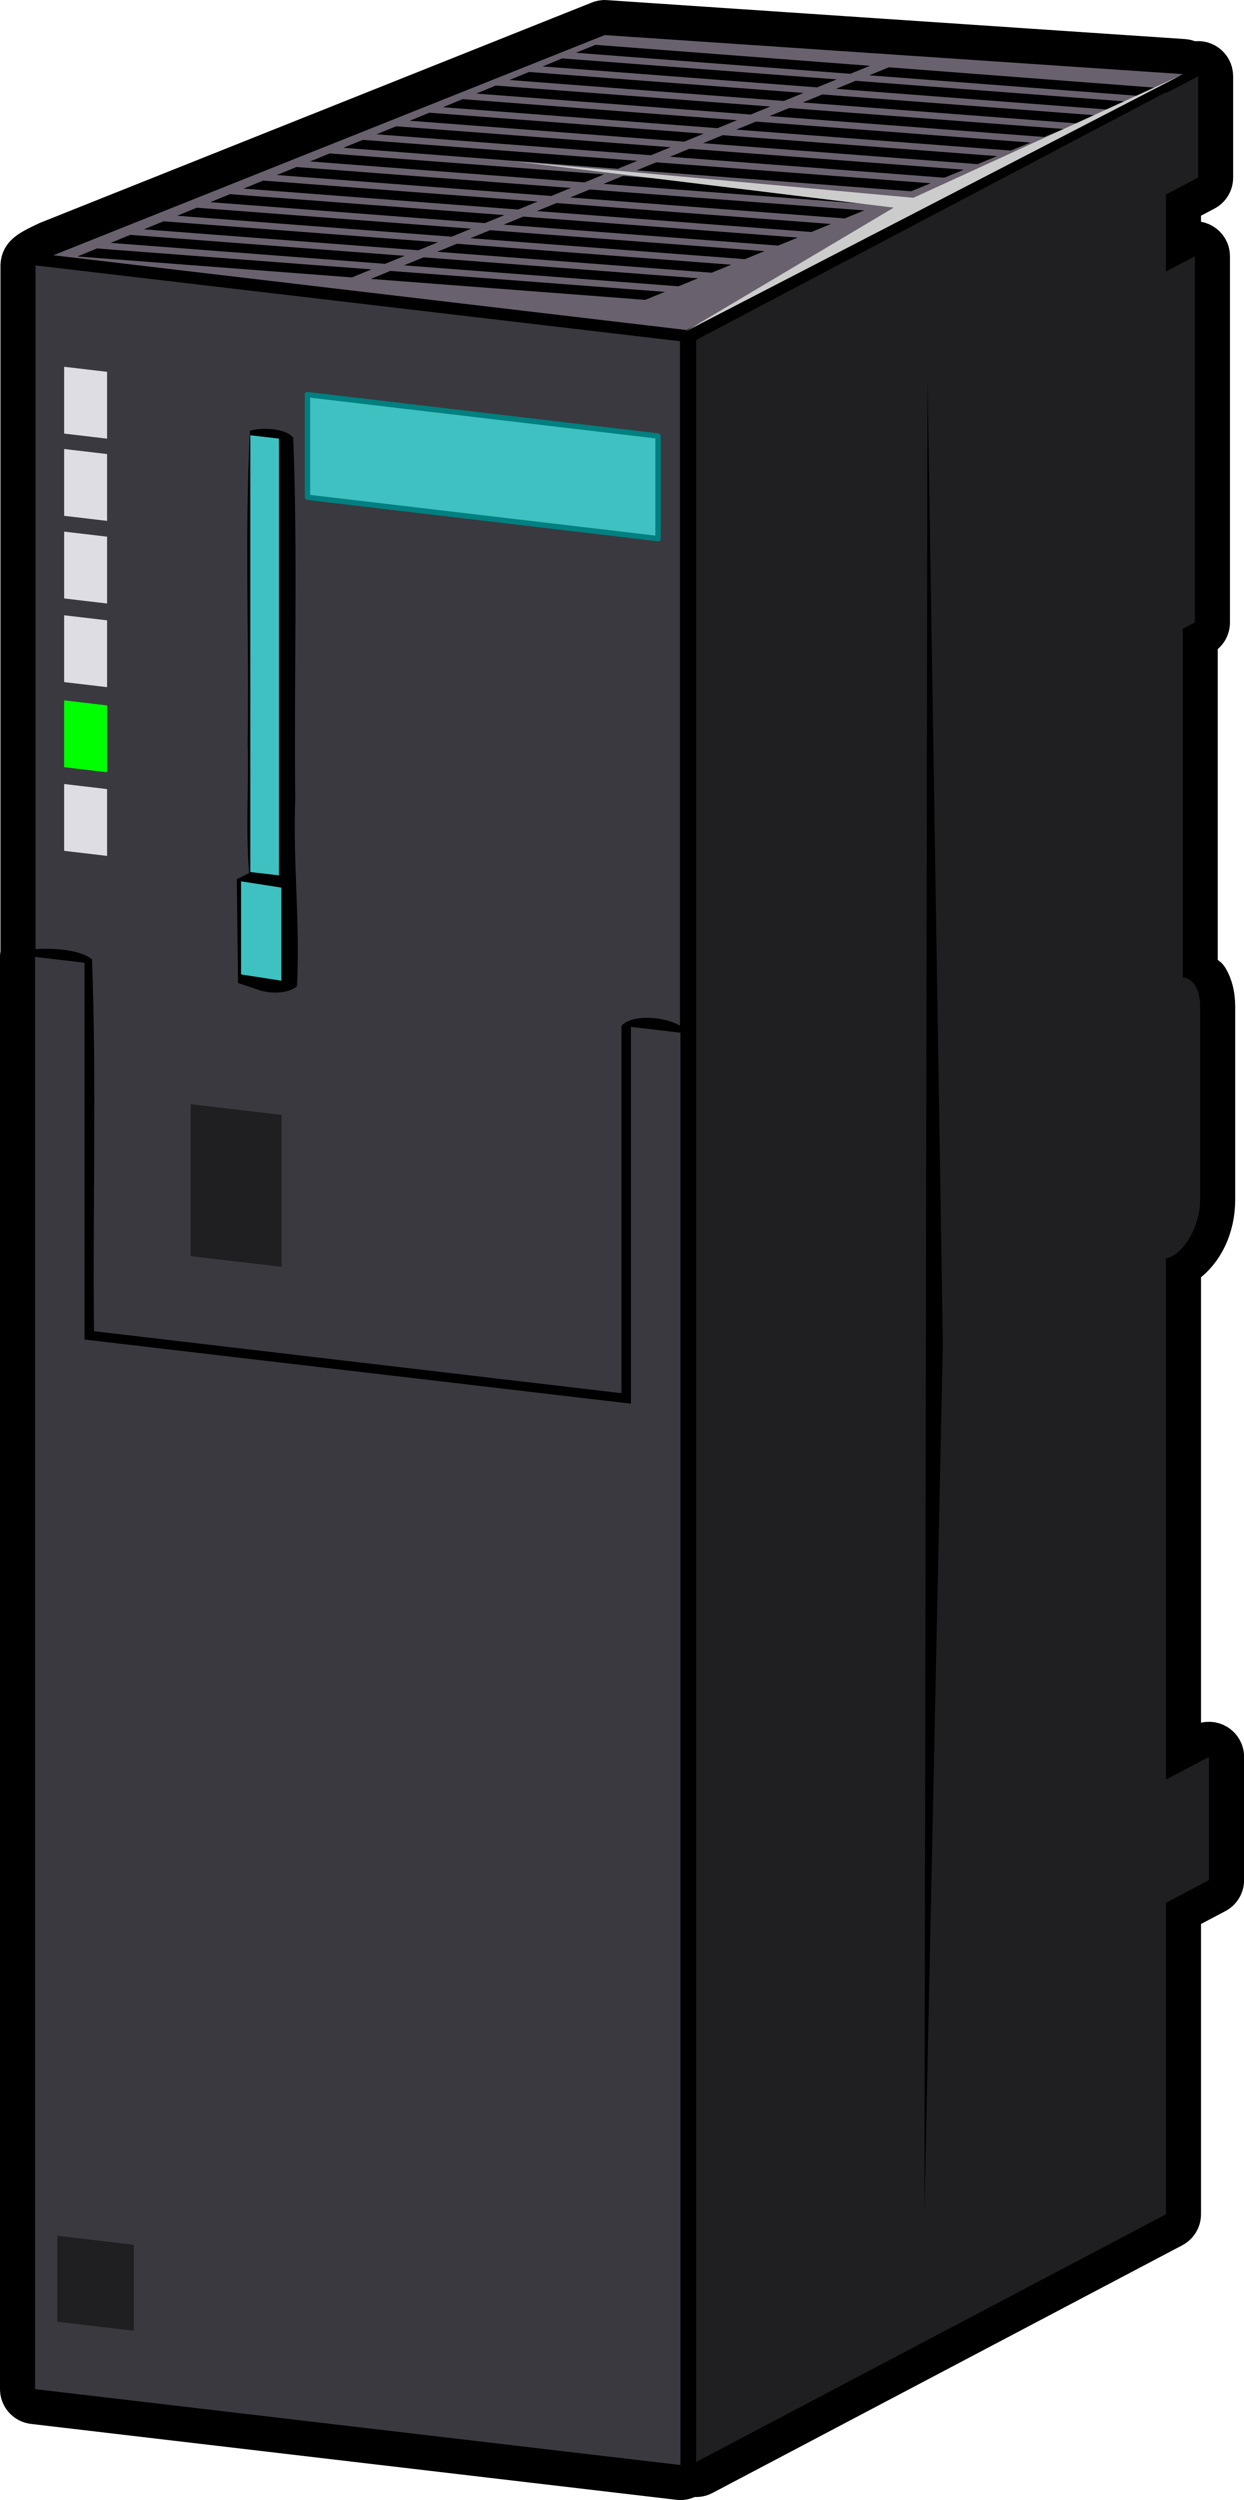 <?xml version="1.0" encoding="UTF-8" standalone="no"?>
<svg
   xmlns:dc="http://purl.org/dc/elements/1.1/"
   xmlns:cc="http://creativecommons.org/ns#"
   xmlns:rdf="http://www.w3.org/1999/02/22-rdf-syntax-ns#"
   xmlns:svg="http://www.w3.org/2000/svg"
   xmlns="http://www.w3.org/2000/svg"
   xmlns:sodipodi="http://sodipodi.sourceforge.net/DTD/sodipodi-0.dtd"
   xmlns:inkscape="http://www.inkscape.org/namespaces/inkscape"
   width="15.683mm"
   height="31.498mm"
   viewBox="0 0 15.683 31.498"
   version="1.1"
   id="svg2394"
   inkscape:version="1.0.1 (3bc2e813f5, 2020-09-07)"
   sodipodi:docname="CPU.svg">
  <defs
     id="defs2388" />
  <sodipodi:namedview
     id="base"
     pagecolor="#ffffff"
     bordercolor="#666666"
     borderopacity="1.0"
     inkscape:pageopacity="0.0"
     inkscape:pageshadow="2"
     inkscape:zoom="1.979899"
     inkscape:cx="-63.716942"
     inkscape:cy="-6.8358704"
     inkscape:document-units="mm"
     inkscape:current-layer="layer1"
     inkscape:document-rotation="0"
     showgrid="false"
     fit-margin-top="0"
     fit-margin-left="0"
     fit-margin-right="0"
     fit-margin-bottom="0"
     inkscape:window-width="1438"
     inkscape:window-height="1040"
     inkscape:window-x="26"
     inkscape:window-y="0"
     inkscape:window-maximized="0" />
  <g
     inkscape:label="Calque 1"
     inkscape:groupmode="layer"
     id="layer1"
     transform="translate(-123.138,-101.553)">
    <g
       transform="translate(117.395,68.888)"
       id="g3942">
      <path
         style="color:#000000;font-style:normal;font-variant:normal;font-weight:normal;font-stretch:normal;font-size:medium;line-height:normal;font-family:sans-serif;font-variant-ligatures:normal;font-variant-position:normal;font-variant-caps:normal;font-variant-numeric:normal;font-variant-alternates:normal;font-feature-settings:normal;text-indent:0;text-align:start;text-decoration:none;text-decoration-line:none;text-decoration-style:solid;text-decoration-color:#000000;letter-spacing:normal;word-spacing:normal;text-transform:none;writing-mode:lr-tb;direction:ltr;text-orientation:mixed;dominant-baseline:auto;baseline-shift:baseline;text-anchor:start;white-space:normal;shape-padding:0;clip-rule:nonzero;display:inline;overflow:visible;visibility:visible;opacity:1;isolation:auto;mix-blend-mode:normal;color-interpolation:sRGB;color-interpolation-filters:linearRGB;solid-color:#000000;solid-opacity:1;vector-effect:none;fill:#000000;fill-opacity:1;fill-rule:nonzero;stroke:#000000;stroke-width:0.442;stroke-linecap:butt;stroke-linejoin:round;stroke-miterlimit:4;stroke-dasharray:none;stroke-dashoffset:0;stroke-opacity:1;color-rendering:auto;image-rendering:auto;shape-rendering:auto;text-rendering:auto;enable-background:accumulate"
         d="m 13.359,32.887 c -0.026,9.29e-4 -0.051,0.006 -0.075,0.016 L 6.334,35.676 C 6.109,35.783 5.976,35.842 5.97,36.009 v 8.614 c 4.5e-5,0.012 0.001,0.023 0.003,0.035 -1e-6,2.49e-4 -1e-6,3.72e-4 0,7.44e-4 -0.006,0.02 -0.009,0.041 -0.009,0.062 v 18.045 c 8.5e-5,0.112 0.084,0.206 0.195,0.219 l 8.136,0.956 c 0.058,0.007 0.115,-0.009 0.161,-0.045 0.055,0.016 0.115,0.01 0.166,-0.017 l 5.923,-3.121 c 0.072,-0.038 0.118,-0.113 0.118,-0.195 V 56.772 l 0.425,-0.224 c 0.072,-0.038 0.118,-0.113 0.118,-0.195 v -1.553 c -2.64e-4,-0.166 -0.177,-0.273 -0.324,-0.195 l -0.219,0.115 v -6.075 c 0.281,-0.179 0.431,-0.513 0.431,-0.862 v -2.435 c 0,-0.14 -0.027,-0.268 -0.094,-0.378 -0.026,-0.042 -0.086,-0.048 -0.126,-0.081 v -4.167 l 0.036,-0.019 c 0.073,-0.038 0.118,-0.113 0.118,-0.195 v -4.614 c -2.64e-4,-0.166 -0.177,-0.273 -0.324,-0.195 l -0.041,0.022 V 35.249 L 20.95,35.098 c 0.073,-0.038 0.118,-0.113 0.118,-0.195 v -1.278 c -9e-6,-0.151 -0.147,-0.257 -0.29,-0.21 -0.032,-0.021 -0.069,-0.034 -0.107,-0.037 l -7.29,-0.491 c -0.007,-5.95e-4 -0.015,-8.55e-4 -0.022,-7.44e-4 z"
         id="path1046"
         inkscape:connector-curvature="0"
         sodipodi:nodetypes="ccccccccccccccccccccccssccccccccccccccccc" />
      <path
         style="opacity:1;vector-effect:none;fill:#3a393f;fill-opacity:1;stroke:none;stroke-width:0.07;stroke-linecap:butt;stroke-linejoin:round;stroke-miterlimit:4;stroke-dasharray:none;stroke-dashoffset:0;stroke-opacity:1"
         d="m 6.191,36.009 v 8.614 c 0.226,-0.015 0.555,0.005 0.712,0.128 0.058,1.557 0.008,3.125 0.025,4.686 l 6.65,0.781 v -4.628 c 0.123,-0.142 0.512,-0.128 0.737,-0.004 v -8.622 z m 2.91,2.059 c 0.026,4.7e-4 0.053,0.002 0.08,0.005 0.106,0.012 0.208,0.044 0.259,0.107 0.058,1.511 0.008,3.033 0.025,4.548 -0.03,0.8 0.063,1.561 0.022,2.361 -0.085,0.081 -0.281,0.103 -0.445,0.06 l 1.92e-4,0.001 -0.014,-0.005 c -0.005,-0.002 -0.01,-0.003 -0.015,-0.005 l -0.269,-0.09 -0.016,-1.307 0.155,-0.079 c -0.044,-0.539 -0.003,-1.086 -0.018,-1.627 0.02,-1.312 -0.039,-2.648 0.029,-3.945 0.052,-0.016 0.127,-0.025 0.206,-0.023 z"
         id="rect954"
         inkscape:connector-curvature="0" />
      <rect
         style="opacity:1;vector-effect:none;fill:#dedde3;fill-opacity:1;stroke:none;stroke-width:0.068;stroke-linecap:butt;stroke-linejoin:round;stroke-miterlimit:4;stroke-dasharray:none;stroke-dashoffset:0;stroke-opacity:1"
         id="rect956"
         width="0.545"
         height="0.842"
         x="6.598"
         y="36.514"
         transform="matrix(0.993,0.117,0,1,0,0)" />
      <rect
         y="37.55"
         x="6.598"
         height="0.842"
         width="0.545"
         id="rect960"
         style="opacity:1;vector-effect:none;fill:#dedde3;fill-opacity:1;stroke:none;stroke-width:0.068;stroke-linecap:butt;stroke-linejoin:round;stroke-miterlimit:4;stroke-dasharray:none;stroke-dashoffset:0;stroke-opacity:1"
         transform="matrix(0.993,0.117,0,1,0,0)" />
      <rect
         y="38.591"
         x="6.598"
         height="0.842"
         width="0.545"
         id="rect962"
         style="opacity:1;vector-effect:none;fill:#dedde3;fill-opacity:1;stroke:none;stroke-width:0.068;stroke-linecap:butt;stroke-linejoin:round;stroke-miterlimit:4;stroke-dasharray:none;stroke-dashoffset:0;stroke-opacity:1"
         transform="matrix(0.993,0.117,0,1,0,0)" />
      <rect
         style="opacity:1;vector-effect:none;fill:#dedde3;fill-opacity:1;stroke:none;stroke-width:0.068;stroke-linecap:butt;stroke-linejoin:round;stroke-miterlimit:4;stroke-dasharray:none;stroke-dashoffset:0;stroke-opacity:1"
         id="rect964"
         width="0.545"
         height="0.842"
         x="6.598"
         y="39.645"
         transform="matrix(0.993,0.117,0,1,0,0)" />
      <rect
         style="opacity:1;vector-effect:none;fill:#00ff00;fill-opacity:1;stroke:none;stroke-width:0.068;stroke-linecap:butt;stroke-linejoin:round;stroke-miterlimit:4;stroke-dasharray:none;stroke-dashoffset:0;stroke-opacity:1"
         id="rect966"
         width="0.545"
         height="0.842"
         x="6.598"
         y="40.717"
         transform="matrix(0.993,0.117,0,1,0,0)" />
      <rect
         y="41.771"
         x="6.598"
         height="0.842"
         width="0.545"
         id="rect968"
         style="opacity:1;vector-effect:none;fill:#dedde3;fill-opacity:1;stroke:none;stroke-width:0.068;stroke-linecap:butt;stroke-linejoin:round;stroke-miterlimit:4;stroke-dasharray:none;stroke-dashoffset:0;stroke-opacity:1"
         transform="matrix(0.993,0.117,0,1,0,0)" />
      <path
         style="opacity:1;vector-effect:none;fill:#3fc1c1;fill-opacity:1;stroke:none;stroke-width:0.068;stroke-linecap:butt;stroke-linejoin:round;stroke-miterlimit:4;stroke-dasharray:none;stroke-dashoffset:0;stroke-opacity:1"
         d="m 8.899,38.149 v 5.503 l 0.361,0.042 v -5.503 z m -0.117,5.62 v 1.173 l 0.508,0.079 v -1.173 z"
         id="rect970"
         inkscape:connector-curvature="0"
         sodipodi:nodetypes="cccccccccc" />
      <rect
         style="opacity:1;vector-effect:none;fill:#3fc1c1;fill-opacity:1;stroke:#008080;stroke-width:0.068;stroke-linecap:butt;stroke-linejoin:round;stroke-miterlimit:4;stroke-dasharray:none;stroke-dashoffset:0;stroke-opacity:1"
         id="rect974"
         width="4.451"
         height="1.293"
         x="9.687"
         y="36.504"
         transform="matrix(0.993,0.117,0,1,0,0)" />
      <path
         style="opacity:1;vector-effect:none;fill:#69616d;fill-opacity:1;stroke:none;stroke-width:0.065;stroke-linecap:butt;stroke-linejoin:round;stroke-miterlimit:4;stroke-dasharray:none;stroke-dashoffset:0;stroke-opacity:1"
         d="m 13.366,33.107 -6.951,2.774 7.982,0.942 5.535,-2.852 -0.189,0.077 -3.46,-0.264 0.247,-0.101 3.45,0.264 0.141,-0.072 -3.419,-0.261 0.247,-0.101 3.374,0.258 0.333,-0.172 z m -0.116,0.123 3.46,0.264 -0.247,0.101 -3.46,-0.265 z m -0.419,0.171 3.46,0.264 -0.247,0.101 -3.46,-0.264 z m -0.418,0.171 3.46,0.264 -0.247,0.101 -3.46,-0.264 z m -0.419,0.171 3.46,0.264 -0.247,0.101 -3.46,-0.264 z m 4.117,0.112 3.46,0.264 -0.247,0.101 -3.46,-0.264 z m -4.536,0.059 3.46,0.265 -0.247,0.101 -3.46,-0.264 z m 4.117,0.112 3.46,0.264 -0.247,0.101 -3.46,-0.264 z m -4.536,0.059 3.46,0.264 -0.247,0.101 -3.46,-0.264 z m 4.117,0.112 3.46,0.264 -0.247,0.101 -3.46,-0.264 z m -4.536,0.059 3.46,0.264 -0.247,0.101 -3.46,-0.264 z m 4.117,0.112 3.46,0.264 -0.247,0.101 -3.46,-0.264 z m -4.536,0.059 3.46,0.264 -0.247,0.101 -3.46,-0.265 z m 4.117,0.112 3.46,0.264 -0.247,0.101 -3.46,-0.264 z m -4.536,0.059 3.46,0.264 -0.247,0.101 -3.46,-0.264 z m 4.117,0.112 3.46,0.264 -0.247,0.101 -3.46,-0.264 z m -4.536,0.059 3.46,0.264 -0.247,0.101 -3.46,-0.264 z m 4.117,0.112 3.46,0.264 -0.247,0.101 -3.46,-0.264 z m -4.536,0.059 3.46,0.264 -0.247,0.101 -3.46,-0.264 z m 4.117,0.112 3.46,0.264 -0.247,0.101 -3.46,-0.264 z m -4.536,0.059 3.46,0.264 -0.247,0.101 -3.46,-0.264 z m 4.117,0.112 3.46,0.264 -0.247,0.101 -3.46,-0.264 z m -4.536,0.059 3.46,0.264 -0.247,0.101 -3.46,-0.264 z m 4.117,0.112 3.46,0.264 -0.247,0.101 -3.46,-0.264 z m -4.536,0.059 3.46,0.264 -0.247,0.101 -3.46,-0.264 z m 4.117,0.112 3.46,0.264 -0.247,0.101 -3.46,-0.264 z m -4.536,0.059 3.46,0.264 -0.247,0.101 -3.46,-0.264 z m 4.117,0.112 3.46,0.264 -0.247,0.101 -3.46,-0.264 z m -4.536,0.059 3.46,0.264 -0.247,0.101 -3.46,-0.264 z m 4.117,0.112 3.46,0.264 -0.247,0.101 -3.46,-0.264 z m -0.419,0.171 3.46,0.264 -0.247,0.101 -3.46,-0.264 z"
         id="rect976"
         inkscape:connector-curvature="0" />
      <path
         style="opacity:1;vector-effect:none;fill:#1f1e21;fill-opacity:1;stroke:none;stroke-width:0.066;stroke-linecap:butt;stroke-linejoin:round;stroke-miterlimit:4;stroke-dasharray:none;stroke-dashoffset:0;stroke-opacity:1"
         d="m 20.848,33.625 -0.406,0.214 v -0.012 l -5.923,3.121 v 26.736 l 5.923,-3.121 v -3.924 l 0.542,-0.286 v -1.553 l -0.542,0.286 v -6.565 c 0.024,-0.005 0.05,-0.014 0.076,-0.028 0.197,-0.104 0.355,-0.421 0.355,-0.711 V 45.347 c 0,-0.219 -0.091,-0.359 -0.22,-0.369 v -4.39 l 0.154,-0.081 v -4.613 l -0.365,0.192 v -0.97 l 0.406,-0.214 z m -3.412,3.813 0.193,12.151 -0.232,10.948 z"
         id="rect978"
         inkscape:connector-curvature="0" />
      <path
         style="opacity:1;vector-effect:none;fill:#3a393f;fill-opacity:1;stroke:none;stroke-width:0.058;stroke-linecap:butt;stroke-linejoin:round;stroke-miterlimit:4;stroke-dasharray:none;stroke-dashoffset:0;stroke-opacity:1"
         d="m 6.185,44.721 v 18.045 l 8.136,0.956 V 45.676 l -0.624,-0.073 v 4.747 L 6.808,49.542 v -4.747 z"
         id="rect991"
         inkscape:connector-curvature="0" />
      <rect
         style="opacity:1;vector-effect:none;fill:#1f1e21;fill-opacity:1;stroke:none;stroke-width:0.068;stroke-linecap:butt;stroke-linejoin:round;stroke-miterlimit:4;stroke-dasharray:none;stroke-dashoffset:0;stroke-opacity:1"
         id="rect996"
         width="1.156"
         height="1.914"
         x="8.203"
         y="45.617"
         transform="matrix(0.993,0.117,0,1,0,0)" />
      <rect
         style="opacity:1;vector-effect:none;fill:#1f1e21;fill-opacity:1;stroke:none;stroke-width:0.068;stroke-linecap:butt;stroke-linejoin:round;stroke-miterlimit:4;stroke-dasharray:none;stroke-dashoffset:0;stroke-opacity:1"
         id="rect1012"
         width="0.969"
         height="1.083"
         x="6.512"
         y="60.072"
         transform="matrix(0.993,0.117,0,1,0,0)" />
      <path
         style="fill:#cccccc;fill-opacity:1;stroke:none;stroke-width:0.098px;stroke-linecap:butt;stroke-linejoin:miter;stroke-opacity:1"
         d="m 14.376,36.846 6.248,-3.229 -3.366,1.54 -5.03,-0.46 4.782,0.584 z"
         id="path1077"
         inkscape:connector-curvature="0" />
    </g>
  </g>
</svg>
